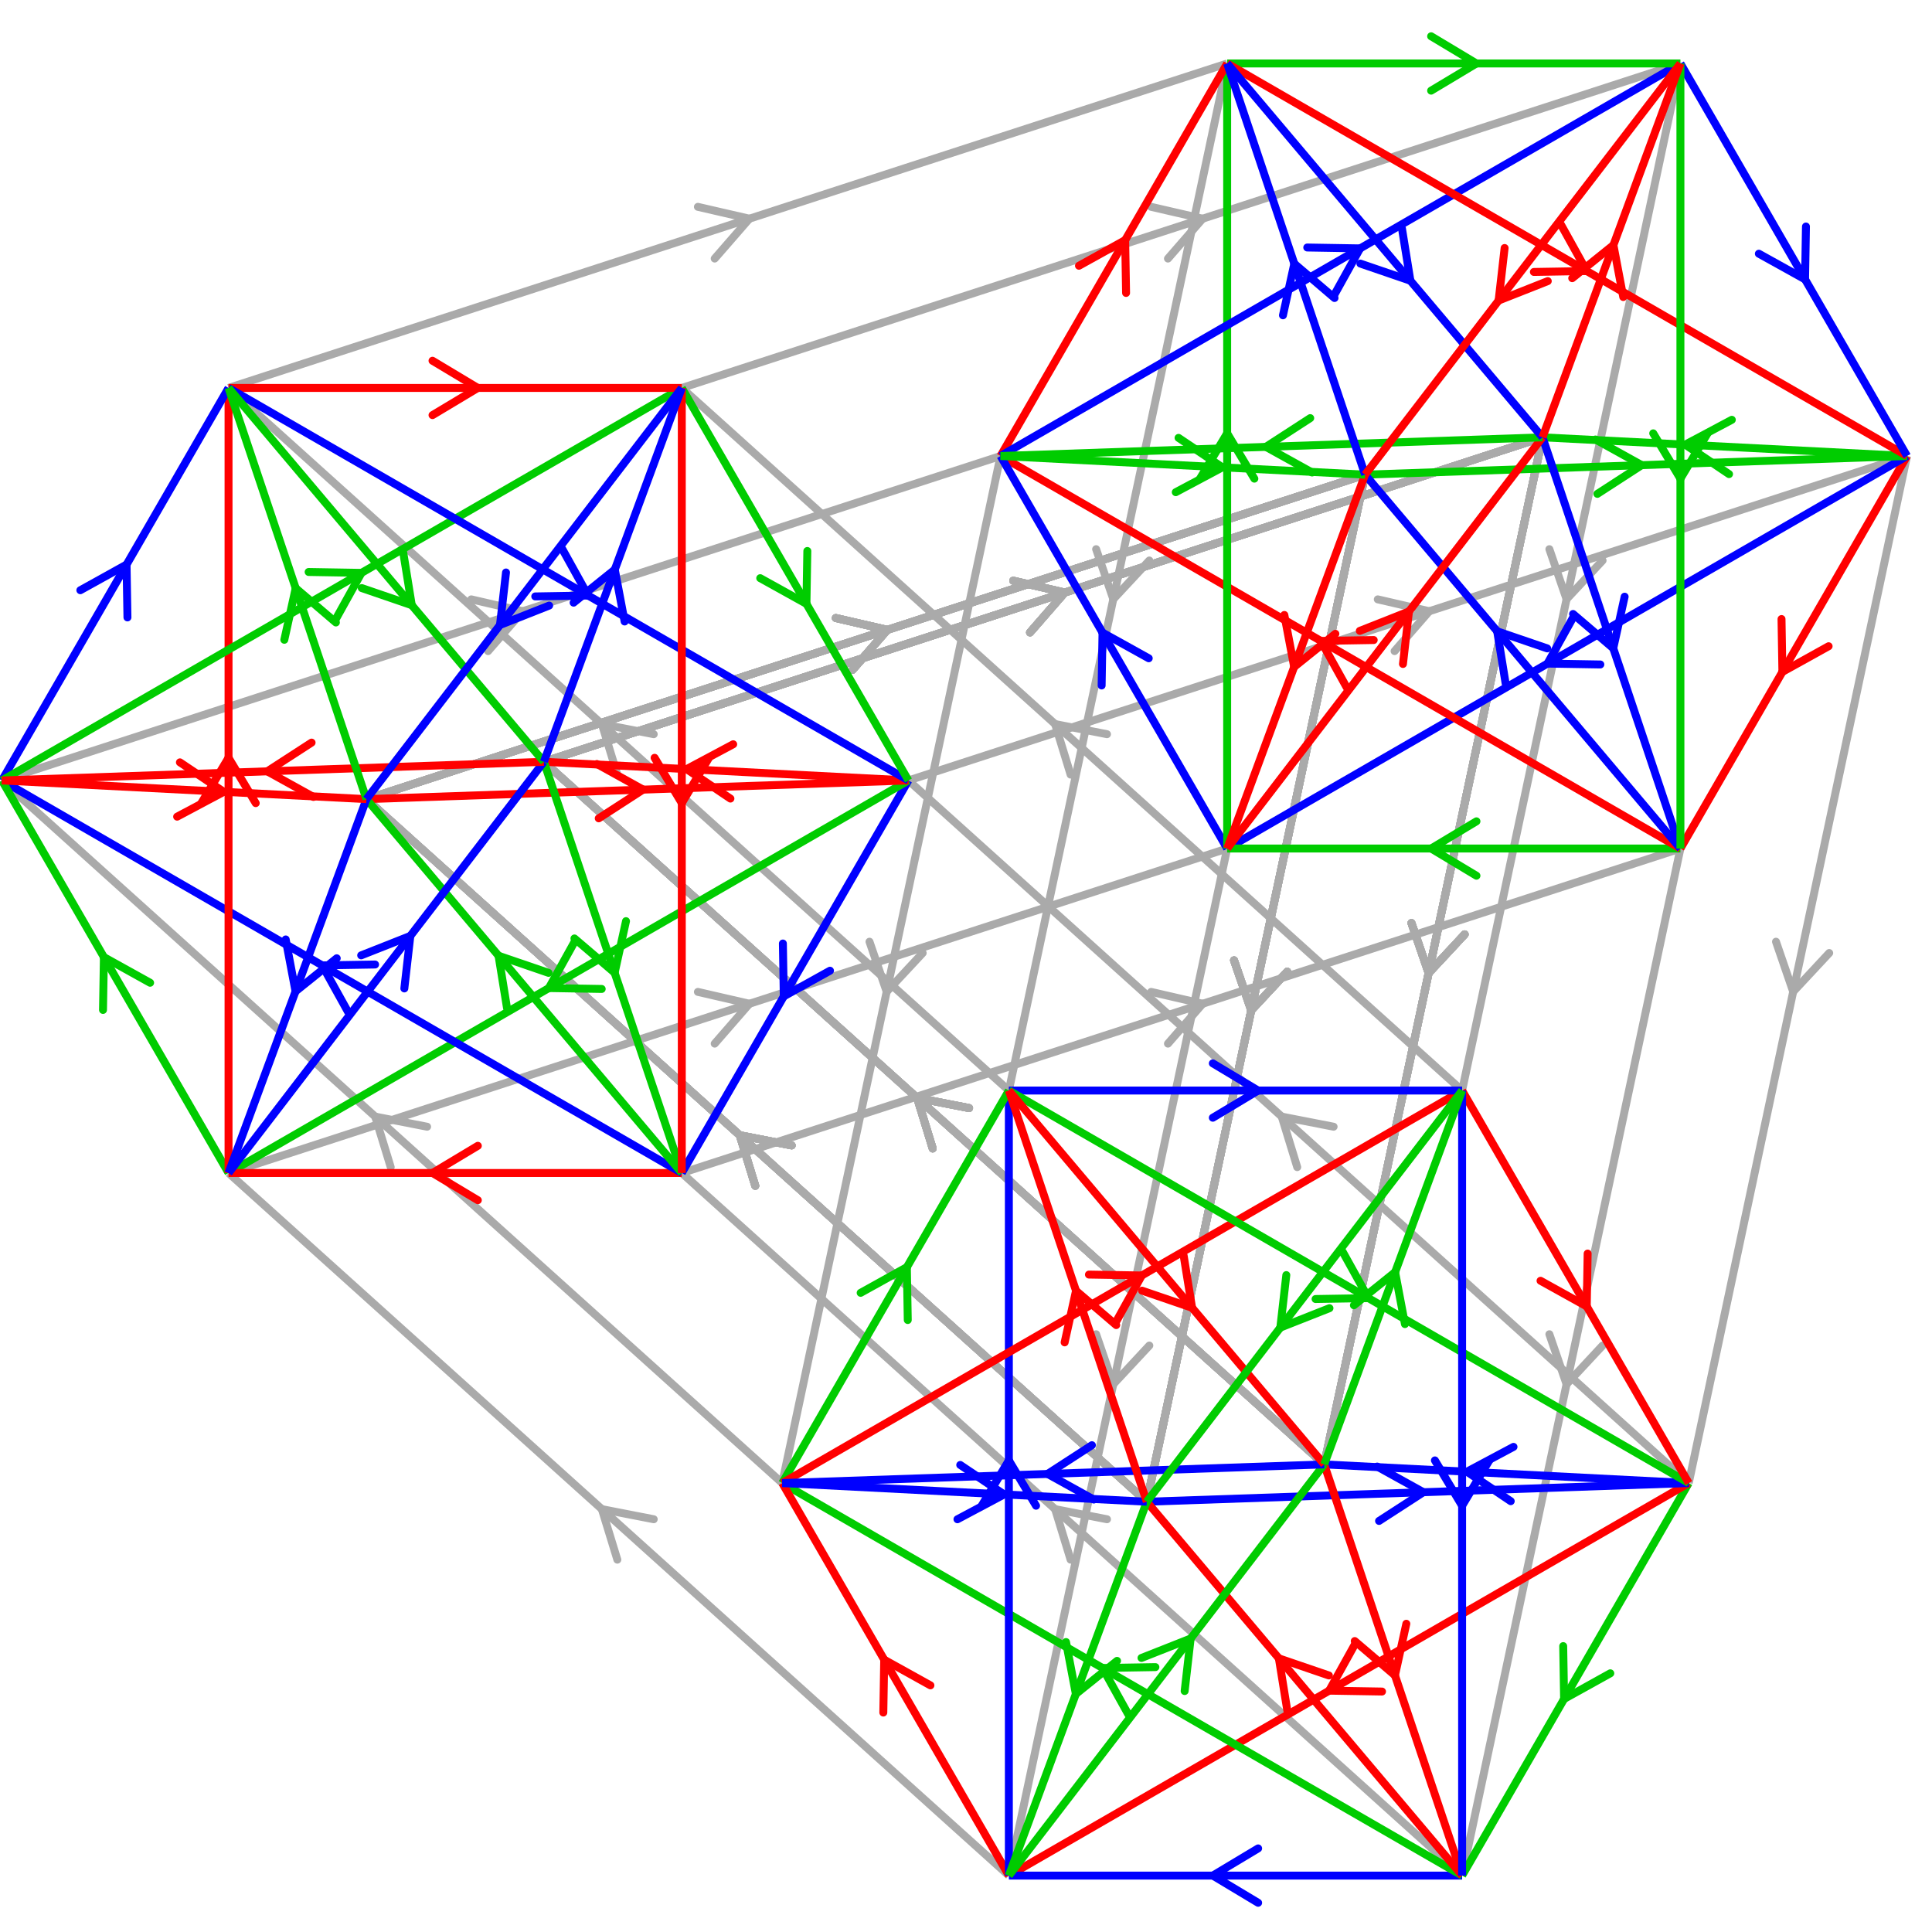 <svg xmlns="http://www.w3.org/2000/svg" viewBox="0 0 341 341" preserveAspectRatio="xMidYMid" > 
<style type="text/css"><![CDATA[ 
* { stroke: rgb(192,0,192); fill: none; stroke-width: 1.4; }
text { stroke: rgb(192,0,192); fill: rgb(192,0,192); text-anchor: middle; font-family: serif; font-size: 10pt; font-weight: lighter; stroke-width: 0.4; } 
]]></style> 

<defs>
  <clipPath id="fog">
    <rect x="0" y="0" width="341" height="341" />
  </clipPath>
</defs>

<g style="clip-path: url(#fog);" >

<line x1="226.228" y1="197.081" x2="235.385" y2="198.867" style="stroke: rgb(170,170,170); stroke-linecap: round;"/>
<line x1="226.228" y1="197.081" x2="228.962" y2="206.001" style="stroke: rgb(170,170,170); stroke-linecap: round;"/>
<line x1="298.064" y1="261.763" x2="160.338" y2="137.753" style="stroke: rgb(170,170,170);"/>
<line x1="161.886" y1="193.787" x2="171.043" y2="195.573" style="stroke: rgb(170,170,170); stroke-linecap: round;"/>
<line x1="161.886" y1="193.787" x2="164.619" y2="202.708" style="stroke: rgb(170,170,170); stroke-linecap: round;"/>
<line x1="233.722" y1="258.469" x2="95.995" y2="134.459" style="stroke: rgb(170,170,170);"/>
<line x1="130.571" y1="200.375" x2="139.728" y2="202.161" style="stroke: rgb(170,170,170); stroke-linecap: round;"/>
<line x1="130.571" y1="200.375" x2="133.304" y2="209.295" style="stroke: rgb(170,170,170); stroke-linecap: round;"/>
<line x1="202.407" y1="265.056" x2="64.680" y2="141.047" style="stroke: rgb(170,170,170);"/>
<line x1="186.228" y1="266.363" x2="195.385" y2="268.149" style="stroke: rgb(170,170,170); stroke-linecap: round;"/>
<line x1="186.228" y1="266.363" x2="188.962" y2="275.283" style="stroke: rgb(170,170,170); stroke-linecap: round;"/>
<line x1="258.064" y1="331.045" x2="120.338" y2="207.035" style="stroke: rgb(170,170,170);"/>
<line x1="161.886" y1="193.787" x2="171.043" y2="195.573" style="stroke: rgb(170,170,170); stroke-linecap: round;"/>
<line x1="161.886" y1="193.787" x2="164.619" y2="202.708" style="stroke: rgb(170,170,170); stroke-linecap: round;"/>
<line x1="233.722" y1="258.469" x2="95.995" y2="134.459" style="stroke: rgb(170,170,170);"/>
<line x1="130.571" y1="200.375" x2="139.728" y2="202.161" style="stroke: rgb(170,170,170); stroke-linecap: round;"/>
<line x1="130.571" y1="200.375" x2="133.304" y2="209.295" style="stroke: rgb(170,170,170); stroke-linecap: round;"/>
<line x1="202.407" y1="265.056" x2="64.680" y2="141.047" style="stroke: rgb(170,170,170);"/>
<line x1="106.228" y1="266.363" x2="115.385" y2="268.149" style="stroke: rgb(170,170,170); stroke-linecap: round;"/>
<line x1="106.228" y1="266.363" x2="108.962" y2="275.283" style="stroke: rgb(170,170,170); stroke-linecap: round;"/>
<line x1="178.064" y1="331.045" x2="40.338" y2="207.035" style="stroke: rgb(170,170,170);"/>
<line x1="161.886" y1="193.787" x2="171.043" y2="195.573" style="stroke: rgb(170,170,170); stroke-linecap: round;"/>
<line x1="161.886" y1="193.787" x2="164.619" y2="202.708" style="stroke: rgb(170,170,170); stroke-linecap: round;"/>
<line x1="233.722" y1="258.469" x2="95.995" y2="134.459" style="stroke: rgb(170,170,170);"/>
<line x1="130.571" y1="200.375" x2="139.728" y2="202.161" style="stroke: rgb(170,170,170); stroke-linecap: round;"/>
<line x1="130.571" y1="200.375" x2="133.304" y2="209.295" style="stroke: rgb(170,170,170); stroke-linecap: round;"/>
<line x1="202.407" y1="265.056" x2="64.680" y2="141.047" style="stroke: rgb(170,170,170);"/>
<line x1="66.228" y1="197.081" x2="75.385" y2="198.867" style="stroke: rgb(170,170,170); stroke-linecap: round;"/>
<line x1="66.228" y1="197.081" x2="68.962" y2="206.001" style="stroke: rgb(170,170,170); stroke-linecap: round;"/>
<line x1="138.064" y1="261.763" x2="0.338" y2="137.753" style="stroke: rgb(170,170,170);"/>
<line x1="161.886" y1="193.787" x2="171.043" y2="195.573" style="stroke: rgb(170,170,170); stroke-linecap: round;"/>
<line x1="161.886" y1="193.787" x2="164.619" y2="202.708" style="stroke: rgb(170,170,170); stroke-linecap: round;"/>
<line x1="233.722" y1="258.469" x2="95.995" y2="134.459" style="stroke: rgb(170,170,170);"/>
<line x1="130.571" y1="200.375" x2="139.728" y2="202.161" style="stroke: rgb(170,170,170); stroke-linecap: round;"/>
<line x1="130.571" y1="200.375" x2="133.304" y2="209.295" style="stroke: rgb(170,170,170); stroke-linecap: round;"/>
<line x1="202.407" y1="265.056" x2="64.680" y2="141.047" style="stroke: rgb(170,170,170);"/>
<line x1="106.228" y1="127.799" x2="115.385" y2="129.585" style="stroke: rgb(170,170,170); stroke-linecap: round;"/>
<line x1="106.228" y1="127.799" x2="108.962" y2="136.719" style="stroke: rgb(170,170,170); stroke-linecap: round;"/>
<line x1="178.064" y1="192.481" x2="40.338" y2="68.471" style="stroke: rgb(170,170,170);"/>
<line x1="161.886" y1="193.787" x2="171.043" y2="195.573" style="stroke: rgb(170,170,170); stroke-linecap: round;"/>
<line x1="161.886" y1="193.787" x2="164.619" y2="202.708" style="stroke: rgb(170,170,170); stroke-linecap: round;"/>
<line x1="233.722" y1="258.469" x2="95.995" y2="134.459" style="stroke: rgb(170,170,170);"/>
<line x1="130.571" y1="200.375" x2="139.728" y2="202.161" style="stroke: rgb(170,170,170); stroke-linecap: round;"/>
<line x1="130.571" y1="200.375" x2="133.304" y2="209.295" style="stroke: rgb(170,170,170); stroke-linecap: round;"/>
<line x1="202.407" y1="265.056" x2="64.680" y2="141.047" style="stroke: rgb(170,170,170);"/>
<line x1="186.228" y1="127.799" x2="195.385" y2="129.585" style="stroke: rgb(170,170,170); stroke-linecap: round;"/>
<line x1="186.228" y1="127.799" x2="188.962" y2="136.719" style="stroke: rgb(170,170,170); stroke-linecap: round;"/>
<line x1="258.064" y1="192.481" x2="120.338" y2="68.471" style="stroke: rgb(170,170,170);"/>
<line x1="161.886" y1="193.787" x2="171.043" y2="195.573" style="stroke: rgb(170,170,170); stroke-linecap: round;"/>
<line x1="161.886" y1="193.787" x2="164.619" y2="202.708" style="stroke: rgb(170,170,170); stroke-linecap: round;"/>
<line x1="233.722" y1="258.469" x2="95.995" y2="134.459" style="stroke: rgb(170,170,170);"/>
<line x1="130.571" y1="200.375" x2="139.728" y2="202.161" style="stroke: rgb(170,170,170); stroke-linecap: round;"/>
<line x1="130.571" y1="200.375" x2="133.304" y2="209.295" style="stroke: rgb(170,170,170); stroke-linecap: round;"/>
<line x1="202.407" y1="265.056" x2="64.680" y2="141.047" style="stroke: rgb(170,170,170);"/>
<line x1="252.271" y1="107.882" x2="246.146" y2="114.919" style="stroke: rgb(170,170,170); stroke-linecap: round;"/>
<line x1="252.271" y1="107.882" x2="243.180" y2="105.789" style="stroke: rgb(170,170,170); stroke-linecap: round;"/>
<line x1="160.338" y1="137.753" x2="336.596" y2="80.483" style="stroke: rgb(170,170,170);"/>
<line x1="187.929" y1="104.588" x2="181.803" y2="111.625" style="stroke: rgb(170,170,170); stroke-linecap: round;"/>
<line x1="187.929" y1="104.588" x2="178.837" y2="102.495" style="stroke: rgb(170,170,170); stroke-linecap: round;"/>
<line x1="95.995" y1="134.459" x2="272.254" y2="77.189" style="stroke: rgb(170,170,170);"/>
<line x1="156.614" y1="111.176" x2="150.489" y2="118.213" style="stroke: rgb(170,170,170); stroke-linecap: round;"/>
<line x1="156.614" y1="111.176" x2="147.522" y2="109.083" style="stroke: rgb(170,170,170); stroke-linecap: round;"/>
<line x1="64.680" y1="141.047" x2="240.939" y2="83.777" style="stroke: rgb(170,170,170);"/>
<line x1="212.271" y1="177.164" x2="206.146" y2="184.201" style="stroke: rgb(170,170,170); stroke-linecap: round;"/>
<line x1="212.271" y1="177.164" x2="203.180" y2="175.071" style="stroke: rgb(170,170,170); stroke-linecap: round;"/>
<line x1="120.338" y1="207.035" x2="296.596" y2="149.765" style="stroke: rgb(170,170,170);"/>
<line x1="187.929" y1="104.588" x2="181.803" y2="111.625" style="stroke: rgb(170,170,170); stroke-linecap: round;"/>
<line x1="187.929" y1="104.588" x2="178.837" y2="102.495" style="stroke: rgb(170,170,170); stroke-linecap: round;"/>
<line x1="95.995" y1="134.459" x2="272.254" y2="77.189" style="stroke: rgb(170,170,170);"/>
<line x1="156.614" y1="111.176" x2="150.489" y2="118.213" style="stroke: rgb(170,170,170); stroke-linecap: round;"/>
<line x1="156.614" y1="111.176" x2="147.522" y2="109.083" style="stroke: rgb(170,170,170); stroke-linecap: round;"/>
<line x1="64.680" y1="141.047" x2="240.939" y2="83.777" style="stroke: rgb(170,170,170);"/>
<line x1="132.271" y1="177.164" x2="126.146" y2="184.201" style="stroke: rgb(170,170,170); stroke-linecap: round;"/>
<line x1="132.271" y1="177.164" x2="123.180" y2="175.071" style="stroke: rgb(170,170,170); stroke-linecap: round;"/>
<line x1="40.338" y1="207.035" x2="216.596" y2="149.765" style="stroke: rgb(170,170,170);"/>
<line x1="187.929" y1="104.588" x2="181.803" y2="111.625" style="stroke: rgb(170,170,170); stroke-linecap: round;"/>
<line x1="187.929" y1="104.588" x2="178.837" y2="102.495" style="stroke: rgb(170,170,170); stroke-linecap: round;"/>
<line x1="95.995" y1="134.459" x2="272.254" y2="77.189" style="stroke: rgb(170,170,170);"/>
<line x1="156.614" y1="111.176" x2="150.489" y2="118.213" style="stroke: rgb(170,170,170); stroke-linecap: round;"/>
<line x1="156.614" y1="111.176" x2="147.522" y2="109.083" style="stroke: rgb(170,170,170); stroke-linecap: round;"/>
<line x1="64.680" y1="141.047" x2="240.939" y2="83.777" style="stroke: rgb(170,170,170);"/>
<line x1="92.271" y1="107.882" x2="86.146" y2="114.919" style="stroke: rgb(170,170,170); stroke-linecap: round;"/>
<line x1="92.271" y1="107.882" x2="83.180" y2="105.789" style="stroke: rgb(170,170,170); stroke-linecap: round;"/>
<line x1="0.338" y1="137.753" x2="176.596" y2="80.483" style="stroke: rgb(170,170,170);"/>
<line x1="187.929" y1="104.588" x2="181.803" y2="111.625" style="stroke: rgb(170,170,170); stroke-linecap: round;"/>
<line x1="187.929" y1="104.588" x2="178.837" y2="102.495" style="stroke: rgb(170,170,170); stroke-linecap: round;"/>
<line x1="95.995" y1="134.459" x2="272.254" y2="77.189" style="stroke: rgb(170,170,170);"/>
<line x1="156.614" y1="111.176" x2="150.489" y2="118.213" style="stroke: rgb(170,170,170); stroke-linecap: round;"/>
<line x1="156.614" y1="111.176" x2="147.522" y2="109.083" style="stroke: rgb(170,170,170); stroke-linecap: round;"/>
<line x1="64.680" y1="141.047" x2="240.939" y2="83.777" style="stroke: rgb(170,170,170);"/>
<line x1="132.271" y1="38.600" x2="126.146" y2="45.637" style="stroke: rgb(170,170,170); stroke-linecap: round;"/>
<line x1="132.271" y1="38.600" x2="123.180" y2="36.507" style="stroke: rgb(170,170,170); stroke-linecap: round;"/>
<line x1="40.338" y1="68.471" x2="216.596" y2="11.201" style="stroke: rgb(170,170,170);"/>
<line x1="187.929" y1="104.588" x2="181.803" y2="111.625" style="stroke: rgb(170,170,170); stroke-linecap: round;"/>
<line x1="187.929" y1="104.588" x2="178.837" y2="102.495" style="stroke: rgb(170,170,170); stroke-linecap: round;"/>
<line x1="95.995" y1="134.459" x2="272.254" y2="77.189" style="stroke: rgb(170,170,170);"/>
<line x1="156.614" y1="111.176" x2="150.489" y2="118.213" style="stroke: rgb(170,170,170); stroke-linecap: round;"/>
<line x1="156.614" y1="111.176" x2="147.522" y2="109.083" style="stroke: rgb(170,170,170); stroke-linecap: round;"/>
<line x1="64.680" y1="141.047" x2="240.939" y2="83.777" style="stroke: rgb(170,170,170);"/>
<line x1="212.271" y1="38.600" x2="206.146" y2="45.637" style="stroke: rgb(170,170,170); stroke-linecap: round;"/>
<line x1="212.271" y1="38.600" x2="203.180" y2="36.507" style="stroke: rgb(170,170,170); stroke-linecap: round;"/>
<line x1="120.338" y1="68.471" x2="296.596" y2="11.201" style="stroke: rgb(170,170,170);"/>
<line x1="187.929" y1="104.588" x2="181.803" y2="111.625" style="stroke: rgb(170,170,170); stroke-linecap: round;"/>
<line x1="187.929" y1="104.588" x2="178.837" y2="102.495" style="stroke: rgb(170,170,170); stroke-linecap: round;"/>
<line x1="95.995" y1="134.459" x2="272.254" y2="77.189" style="stroke: rgb(170,170,170);"/>
<line x1="156.614" y1="111.176" x2="150.489" y2="118.213" style="stroke: rgb(170,170,170); stroke-linecap: round;"/>
<line x1="156.614" y1="111.176" x2="147.522" y2="109.083" style="stroke: rgb(170,170,170); stroke-linecap: round;"/>
<line x1="64.680" y1="141.047" x2="240.939" y2="83.777" style="stroke: rgb(170,170,170);"/>
<line x1="316.499" y1="175.035" x2="313.467" y2="166.212" style="stroke: rgb(170,170,170); stroke-linecap: round;"/>
<line x1="316.499" y1="175.035" x2="322.857" y2="168.208" style="stroke: rgb(170,170,170); stroke-linecap: round;"/>
<line x1="336.596" y1="80.483" x2="298.064" y2="261.763" style="stroke: rgb(170,170,170);"/>
<line x1="252.156" y1="171.742" x2="249.124" y2="162.918" style="stroke: rgb(170,170,170); stroke-linecap: round;"/>
<line x1="252.156" y1="171.742" x2="258.514" y2="164.914" style="stroke: rgb(170,170,170); stroke-linecap: round;"/>
<line x1="272.254" y1="77.189" x2="233.722" y2="258.469" style="stroke: rgb(170,170,170);"/>
<line x1="220.841" y1="178.329" x2="217.810" y2="169.506" style="stroke: rgb(170,170,170); stroke-linecap: round;"/>
<line x1="220.841" y1="178.329" x2="227.200" y2="171.502" style="stroke: rgb(170,170,170); stroke-linecap: round;"/>
<line x1="240.939" y1="83.777" x2="202.407" y2="265.056" style="stroke: rgb(170,170,170);"/>
<line x1="276.499" y1="244.317" x2="273.467" y2="235.494" style="stroke: rgb(170,170,170); stroke-linecap: round;"/>
<line x1="276.499" y1="244.317" x2="282.857" y2="237.490" style="stroke: rgb(170,170,170); stroke-linecap: round;"/>
<line x1="296.596" y1="149.765" x2="258.064" y2="331.045" style="stroke: rgb(170,170,170);"/>
<line x1="252.156" y1="171.742" x2="249.124" y2="162.918" style="stroke: rgb(170,170,170); stroke-linecap: round;"/>
<line x1="252.156" y1="171.742" x2="258.514" y2="164.914" style="stroke: rgb(170,170,170); stroke-linecap: round;"/>
<line x1="272.254" y1="77.189" x2="233.722" y2="258.469" style="stroke: rgb(170,170,170);"/>
<line x1="220.841" y1="178.329" x2="217.810" y2="169.506" style="stroke: rgb(170,170,170); stroke-linecap: round;"/>
<line x1="220.841" y1="178.329" x2="227.200" y2="171.502" style="stroke: rgb(170,170,170); stroke-linecap: round;"/>
<line x1="240.939" y1="83.777" x2="202.407" y2="265.056" style="stroke: rgb(170,170,170);"/>
<line x1="196.499" y1="244.317" x2="193.467" y2="235.494" style="stroke: rgb(170,170,170); stroke-linecap: round;"/>
<line x1="196.499" y1="244.317" x2="202.857" y2="237.490" style="stroke: rgb(170,170,170); stroke-linecap: round;"/>
<line x1="216.596" y1="149.765" x2="178.064" y2="331.045" style="stroke: rgb(170,170,170);"/>
<line x1="252.156" y1="171.742" x2="249.124" y2="162.918" style="stroke: rgb(170,170,170); stroke-linecap: round;"/>
<line x1="252.156" y1="171.742" x2="258.514" y2="164.914" style="stroke: rgb(170,170,170); stroke-linecap: round;"/>
<line x1="272.254" y1="77.189" x2="233.722" y2="258.469" style="stroke: rgb(170,170,170);"/>
<line x1="220.841" y1="178.329" x2="217.810" y2="169.506" style="stroke: rgb(170,170,170); stroke-linecap: round;"/>
<line x1="220.841" y1="178.329" x2="227.200" y2="171.502" style="stroke: rgb(170,170,170); stroke-linecap: round;"/>
<line x1="240.939" y1="83.777" x2="202.407" y2="265.056" style="stroke: rgb(170,170,170);"/>
<line x1="156.499" y1="175.035" x2="153.467" y2="166.212" style="stroke: rgb(170,170,170); stroke-linecap: round;"/>
<line x1="156.499" y1="175.035" x2="162.857" y2="168.208" style="stroke: rgb(170,170,170); stroke-linecap: round;"/>
<line x1="176.596" y1="80.483" x2="138.064" y2="261.763" style="stroke: rgb(170,170,170);"/>
<line x1="252.156" y1="171.742" x2="249.124" y2="162.918" style="stroke: rgb(170,170,170); stroke-linecap: round;"/>
<line x1="252.156" y1="171.742" x2="258.514" y2="164.914" style="stroke: rgb(170,170,170); stroke-linecap: round;"/>
<line x1="272.254" y1="77.189" x2="233.722" y2="258.469" style="stroke: rgb(170,170,170);"/>
<line x1="220.841" y1="178.329" x2="217.810" y2="169.506" style="stroke: rgb(170,170,170); stroke-linecap: round;"/>
<line x1="220.841" y1="178.329" x2="227.200" y2="171.502" style="stroke: rgb(170,170,170); stroke-linecap: round;"/>
<line x1="240.939" y1="83.777" x2="202.407" y2="265.056" style="stroke: rgb(170,170,170);"/>
<line x1="196.499" y1="105.753" x2="193.467" y2="96.930" style="stroke: rgb(170,170,170); stroke-linecap: round;"/>
<line x1="196.499" y1="105.753" x2="202.857" y2="98.926" style="stroke: rgb(170,170,170); stroke-linecap: round;"/>
<line x1="216.596" y1="11.201" x2="178.064" y2="192.481" style="stroke: rgb(170,170,170);"/>
<line x1="252.156" y1="171.742" x2="249.124" y2="162.918" style="stroke: rgb(170,170,170); stroke-linecap: round;"/>
<line x1="252.156" y1="171.742" x2="258.514" y2="164.914" style="stroke: rgb(170,170,170); stroke-linecap: round;"/>
<line x1="272.254" y1="77.189" x2="233.722" y2="258.469" style="stroke: rgb(170,170,170);"/>
<line x1="220.841" y1="178.329" x2="217.810" y2="169.506" style="stroke: rgb(170,170,170); stroke-linecap: round;"/>
<line x1="220.841" y1="178.329" x2="227.200" y2="171.502" style="stroke: rgb(170,170,170); stroke-linecap: round;"/>
<line x1="240.939" y1="83.777" x2="202.407" y2="265.056" style="stroke: rgb(170,170,170);"/>
<line x1="276.499" y1="105.753" x2="273.467" y2="96.930" style="stroke: rgb(170,170,170); stroke-linecap: round;"/>
<line x1="276.499" y1="105.753" x2="282.857" y2="98.926" style="stroke: rgb(170,170,170); stroke-linecap: round;"/>
<line x1="296.596" y1="11.201" x2="258.064" y2="192.481" style="stroke: rgb(170,170,170);"/>
<line x1="252.156" y1="171.742" x2="249.124" y2="162.918" style="stroke: rgb(170,170,170); stroke-linecap: round;"/>
<line x1="252.156" y1="171.742" x2="258.514" y2="164.914" style="stroke: rgb(170,170,170); stroke-linecap: round;"/>
<line x1="272.254" y1="77.189" x2="233.722" y2="258.469" style="stroke: rgb(170,170,170);"/>
<line x1="220.841" y1="178.329" x2="217.810" y2="169.506" style="stroke: rgb(170,170,170); stroke-linecap: round;"/>
<line x1="220.841" y1="178.329" x2="227.200" y2="171.502" style="stroke: rgb(170,170,170); stroke-linecap: round;"/>
<line x1="240.939" y1="83.777" x2="202.407" y2="265.056" style="stroke: rgb(170,170,170);"/>
<line x1="276.064" y1="299.868" x2="275.907" y2="290.539" style="stroke: rgb(0,204,0); stroke-linecap: round;"/>
<line x1="276.064" y1="299.868" x2="284.221" y2="295.339" style="stroke: rgb(0,204,0); stroke-linecap: round;"/>
<line x1="298.064" y1="261.763" x2="258.064" y2="331.045" style="stroke: rgb(0,204,0);"/>
<line x1="234.600" y1="298.404" x2="239.128" y2="290.247" style="stroke: rgb(255,0,0); stroke-linecap: round;"/>
<line x1="234.600" y1="298.404" x2="243.928" y2="298.560" style="stroke: rgb(255,0,0); stroke-linecap: round;"/>
<line x1="298.064" y1="261.763" x2="178.064" y2="331.045" style="stroke: rgb(255,0,0);"/>
<line x1="251.235" y1="263.375" x2="243.405" y2="268.447" style="stroke: rgb(0,0,255); stroke-linecap: round;"/>
<line x1="251.235" y1="263.375" x2="243.075" y2="258.853" style="stroke: rgb(0,0,255); stroke-linecap: round;"/>
<line x1="202.407" y1="265.056" x2="298.064" y2="261.763" style="stroke: rgb(0,0,255);"/>
<line x1="258.902" y1="259.758" x2="267.137" y2="255.373" style="stroke: rgb(0,0,255); stroke-linecap: round;"/>
<line x1="258.902" y1="259.758" x2="266.646" y2="264.960" style="stroke: rgb(0,0,255); stroke-linecap: round;"/>
<line x1="233.722" y1="258.469" x2="298.064" y2="261.763" style="stroke: rgb(0,0,255);"/>
<line x1="214.064" y1="331.045" x2="222.064" y2="326.245" style="stroke: rgb(0,0,255); stroke-linecap: round;"/>
<line x1="214.064" y1="331.045" x2="222.064" y2="335.845" style="stroke: rgb(0,0,255); stroke-linecap: round;"/>
<line x1="258.064" y1="331.045" x2="178.064" y2="331.045" style="stroke: rgb(0,0,255);"/>
<line x1="194.600" y1="294.404" x2="203.928" y2="294.247" style="stroke: rgb(0,204,0); stroke-linecap: round;"/>
<line x1="194.600" y1="294.404" x2="199.128" y2="302.560" style="stroke: rgb(0,204,0); stroke-linecap: round;"/>
<line x1="258.064" y1="331.045" x2="138.064" y2="261.763" style="stroke: rgb(0,204,0);"/>
<line x1="225.723" y1="292.700" x2="234.550" y2="295.720" style="stroke: rgb(255,0,0); stroke-linecap: round;"/>
<line x1="225.723" y1="292.700" x2="227.211" y2="301.910" style="stroke: rgb(255,0,0); stroke-linecap: round;"/>
<line x1="202.407" y1="265.056" x2="258.064" y2="331.045" style="stroke: rgb(255,0,0);"/>
<line x1="246.211" y1="295.705" x2="239.116" y2="289.646" style="stroke: rgb(255,0,0); stroke-linecap: round;"/>
<line x1="246.211" y1="295.705" x2="248.218" y2="286.594" style="stroke: rgb(255,0,0); stroke-linecap: round;"/>
<line x1="233.722" y1="258.469" x2="258.064" y2="331.045" style="stroke: rgb(255,0,0);"/>
<line x1="156.064" y1="292.939" x2="164.221" y2="297.468" style="stroke: rgb(255,0,0); stroke-linecap: round;"/>
<line x1="156.064" y1="292.939" x2="155.907" y2="302.268" style="stroke: rgb(255,0,0); stroke-linecap: round;"/>
<line x1="178.064" y1="331.045" x2="138.064" y2="261.763" style="stroke: rgb(255,0,0);"/>
<line x1="178.064" y1="257.763" x2="182.864" y2="265.763" style="stroke: rgb(0,0,255); stroke-linecap: round;"/>
<line x1="178.064" y1="257.763" x2="173.264" y2="265.763" style="stroke: rgb(0,0,255); stroke-linecap: round;"/>
<line x1="178.064" y1="331.045" x2="178.064" y2="192.481" style="stroke: rgb(0,0,255);"/>
<line x1="189.890" y1="298.989" x2="188.155" y2="289.822" style="stroke: rgb(0,204,0); stroke-linecap: round;"/>
<line x1="189.890" y1="298.989" x2="197.162" y2="293.144" style="stroke: rgb(0,204,0); stroke-linecap: round;"/>
<line x1="202.407" y1="265.056" x2="178.064" y2="331.045" style="stroke: rgb(0,204,0);"/>
<line x1="210.153" y1="289.202" x2="209.093" y2="298.471" style="stroke: rgb(0,204,0); stroke-linecap: round;"/>
<line x1="210.153" y1="289.202" x2="201.476" y2="292.629" style="stroke: rgb(0,204,0); stroke-linecap: round;"/>
<line x1="233.722" y1="258.469" x2="178.064" y2="331.045" style="stroke: rgb(0,204,0);"/>
<line x1="160.064" y1="223.657" x2="160.221" y2="232.986" style="stroke: rgb(0,204,0); stroke-linecap: round;"/>
<line x1="160.064" y1="223.657" x2="151.907" y2="228.186" style="stroke: rgb(0,204,0); stroke-linecap: round;"/>
<line x1="138.064" y1="261.763" x2="178.064" y2="192.481" style="stroke: rgb(0,204,0);"/>
<line x1="201.528" y1="225.122" x2="197.000" y2="233.278" style="stroke: rgb(255,0,0); stroke-linecap: round;"/>
<line x1="201.528" y1="225.122" x2="192.200" y2="224.965" style="stroke: rgb(255,0,0); stroke-linecap: round;"/>
<line x1="138.064" y1="261.763" x2="258.064" y2="192.481" style="stroke: rgb(255,0,0);"/>
<line x1="177.227" y1="263.767" x2="168.992" y2="268.152" style="stroke: rgb(0,0,255); stroke-linecap: round;"/>
<line x1="177.227" y1="263.767" x2="169.482" y2="258.565" style="stroke: rgb(0,0,255); stroke-linecap: round;"/>
<line x1="202.407" y1="265.056" x2="138.064" y2="261.763" style="stroke: rgb(0,0,255);"/>
<line x1="184.894" y1="260.150" x2="192.724" y2="255.078" style="stroke: rgb(0,0,255); stroke-linecap: round;"/>
<line x1="184.894" y1="260.150" x2="193.054" y2="264.672" style="stroke: rgb(0,0,255); stroke-linecap: round;"/>
<line x1="233.722" y1="258.469" x2="138.064" y2="261.763" style="stroke: rgb(0,0,255);"/>
<line x1="222.064" y1="192.481" x2="214.064" y2="197.281" style="stroke: rgb(0,0,255); stroke-linecap: round;"/>
<line x1="222.064" y1="192.481" x2="214.064" y2="187.681" style="stroke: rgb(0,0,255); stroke-linecap: round;"/>
<line x1="178.064" y1="192.481" x2="258.064" y2="192.481" style="stroke: rgb(0,0,255);"/>
<line x1="241.528" y1="229.122" x2="232.200" y2="229.278" style="stroke: rgb(0,204,0); stroke-linecap: round;"/>
<line x1="241.528" y1="229.122" x2="237.000" y2="220.965" style="stroke: rgb(0,204,0); stroke-linecap: round;"/>
<line x1="178.064" y1="192.481" x2="298.064" y2="261.763" style="stroke: rgb(0,204,0);"/>
<line x1="189.918" y1="227.820" x2="197.013" y2="233.879" style="stroke: rgb(255,0,0); stroke-linecap: round;"/>
<line x1="189.918" y1="227.820" x2="187.911" y2="236.931" style="stroke: rgb(255,0,0); stroke-linecap: round;"/>
<line x1="202.407" y1="265.056" x2="178.064" y2="192.481" style="stroke: rgb(255,0,0);"/>
<line x1="210.406" y1="230.825" x2="201.579" y2="227.805" style="stroke: rgb(255,0,0); stroke-linecap: round;"/>
<line x1="210.406" y1="230.825" x2="208.917" y2="221.616" style="stroke: rgb(255,0,0); stroke-linecap: round;"/>
<line x1="233.722" y1="258.469" x2="178.064" y2="192.481" style="stroke: rgb(255,0,0);"/>
<line x1="280.064" y1="230.586" x2="271.907" y2="226.057" style="stroke: rgb(255,0,0); stroke-linecap: round;"/>
<line x1="280.064" y1="230.586" x2="280.221" y2="221.257" style="stroke: rgb(255,0,0); stroke-linecap: round;"/>
<line x1="258.064" y1="192.481" x2="298.064" y2="261.763" style="stroke: rgb(255,0,0);"/>
<line x1="258.064" y1="265.763" x2="253.264" y2="257.763" style="stroke: rgb(0,0,255); stroke-linecap: round;"/>
<line x1="258.064" y1="265.763" x2="262.864" y2="257.763" style="stroke: rgb(0,0,255); stroke-linecap: round;"/>
<line x1="258.064" y1="192.481" x2="258.064" y2="331.045" style="stroke: rgb(0,0,255);"/>
<line x1="225.976" y1="234.323" x2="227.035" y2="225.054" style="stroke: rgb(0,204,0); stroke-linecap: round;"/>
<line x1="225.976" y1="234.323" x2="234.653" y2="230.896" style="stroke: rgb(0,204,0); stroke-linecap: round;"/>
<line x1="202.407" y1="265.056" x2="258.064" y2="192.481" style="stroke: rgb(0,204,0);"/>
<line x1="246.239" y1="224.536" x2="247.974" y2="233.703" style="stroke: rgb(0,204,0); stroke-linecap: round;"/>
<line x1="246.239" y1="224.536" x2="238.967" y2="230.381" style="stroke: rgb(0,204,0); stroke-linecap: round;"/>
<line x1="233.722" y1="258.469" x2="258.064" y2="192.481" style="stroke: rgb(0,204,0);"/>
<line x1="138.338" y1="175.858" x2="138.181" y2="166.530" style="stroke: rgb(0,0,255); stroke-linecap: round;"/>
<line x1="138.338" y1="175.858" x2="146.495" y2="171.330" style="stroke: rgb(0,0,255); stroke-linecap: round;"/>
<line x1="160.338" y1="137.753" x2="120.338" y2="207.035" style="stroke: rgb(0,0,255);"/>
<line x1="96.874" y1="174.394" x2="101.402" y2="166.237" style="stroke: rgb(0,204,0); stroke-linecap: round;"/>
<line x1="96.874" y1="174.394" x2="106.202" y2="174.551" style="stroke: rgb(0,204,0); stroke-linecap: round;"/>
<line x1="160.338" y1="137.753" x2="40.338" y2="207.035" style="stroke: rgb(0,204,0);"/>
<line x1="113.508" y1="139.365" x2="105.678" y2="144.438" style="stroke: rgb(255,0,0); stroke-linecap: round;"/>
<line x1="113.508" y1="139.365" x2="105.348" y2="134.844" style="stroke: rgb(255,0,0); stroke-linecap: round;"/>
<line x1="64.680" y1="141.047" x2="160.338" y2="137.753" style="stroke: rgb(255,0,0);"/>
<line x1="121.176" y1="135.748" x2="129.410" y2="131.363" style="stroke: rgb(255,0,0); stroke-linecap: round;"/>
<line x1="121.176" y1="135.748" x2="128.920" y2="140.951" style="stroke: rgb(255,0,0); stroke-linecap: round;"/>
<line x1="95.995" y1="134.459" x2="160.338" y2="137.753" style="stroke: rgb(255,0,0);"/>
<line x1="76.338" y1="207.035" x2="84.338" y2="202.235" style="stroke: rgb(255,0,0); stroke-linecap: round;"/>
<line x1="76.338" y1="207.035" x2="84.338" y2="211.835" style="stroke: rgb(255,0,0); stroke-linecap: round;"/>
<line x1="120.338" y1="207.035" x2="40.338" y2="207.035" style="stroke: rgb(255,0,0);"/>
<line x1="56.874" y1="170.394" x2="66.202" y2="170.237" style="stroke: rgb(0,0,255); stroke-linecap: round;"/>
<line x1="56.874" y1="170.394" x2="61.402" y2="178.551" style="stroke: rgb(0,0,255); stroke-linecap: round;"/>
<line x1="120.338" y1="207.035" x2="0.338" y2="137.753" style="stroke: rgb(0,0,255);"/>
<line x1="87.996" y1="168.690" x2="96.823" y2="171.711" style="stroke: rgb(0,204,0); stroke-linecap: round;"/>
<line x1="87.996" y1="168.690" x2="89.485" y2="177.900" style="stroke: rgb(0,204,0); stroke-linecap: round;"/>
<line x1="64.680" y1="141.047" x2="120.338" y2="207.035" style="stroke: rgb(0,204,0);"/>
<line x1="108.484" y1="171.695" x2="101.390" y2="165.637" style="stroke: rgb(0,204,0); stroke-linecap: round;"/>
<line x1="108.484" y1="171.695" x2="110.491" y2="162.584" style="stroke: rgb(0,204,0); stroke-linecap: round;"/>
<line x1="95.995" y1="134.459" x2="120.338" y2="207.035" style="stroke: rgb(0,204,0);"/>
<line x1="18.338" y1="168.930" x2="26.495" y2="173.458" style="stroke: rgb(0,204,0); stroke-linecap: round;"/>
<line x1="18.338" y1="168.930" x2="18.181" y2="178.258" style="stroke: rgb(0,204,0); stroke-linecap: round;"/>
<line x1="40.338" y1="207.035" x2="0.338" y2="137.753" style="stroke: rgb(0,204,0);"/>
<line x1="40.338" y1="133.753" x2="45.138" y2="141.753" style="stroke: rgb(255,0,0); stroke-linecap: round;"/>
<line x1="40.338" y1="133.753" x2="35.538" y2="141.753" style="stroke: rgb(255,0,0); stroke-linecap: round;"/>
<line x1="40.338" y1="207.035" x2="40.338" y2="68.471" style="stroke: rgb(255,0,0);"/>
<line x1="52.163" y1="174.979" x2="50.428" y2="165.812" style="stroke: rgb(0,0,255); stroke-linecap: round;"/>
<line x1="52.163" y1="174.979" x2="59.435" y2="169.135" style="stroke: rgb(0,0,255); stroke-linecap: round;"/>
<line x1="64.680" y1="141.047" x2="40.338" y2="207.035" style="stroke: rgb(0,0,255);"/>
<line x1="72.426" y1="165.192" x2="71.367" y2="174.462" style="stroke: rgb(0,0,255); stroke-linecap: round;"/>
<line x1="72.426" y1="165.192" x2="63.749" y2="168.620" style="stroke: rgb(0,0,255); stroke-linecap: round;"/>
<line x1="95.995" y1="134.459" x2="40.338" y2="207.035" style="stroke: rgb(0,0,255);"/>
<line x1="22.338" y1="99.648" x2="22.495" y2="108.976" style="stroke: rgb(0,0,255); stroke-linecap: round;"/>
<line x1="22.338" y1="99.648" x2="14.181" y2="104.176" style="stroke: rgb(0,0,255); stroke-linecap: round;"/>
<line x1="0.338" y1="137.753" x2="40.338" y2="68.471" style="stroke: rgb(0,0,255);"/>
<line x1="63.802" y1="101.112" x2="59.274" y2="109.269" style="stroke: rgb(0,204,0); stroke-linecap: round;"/>
<line x1="63.802" y1="101.112" x2="54.474" y2="100.955" style="stroke: rgb(0,204,0); stroke-linecap: round;"/>
<line x1="0.338" y1="137.753" x2="120.338" y2="68.471" style="stroke: rgb(0,204,0);"/>
<line x1="39.500" y1="139.758" x2="31.265" y2="144.142" style="stroke: rgb(255,0,0); stroke-linecap: round;"/>
<line x1="39.500" y1="139.758" x2="31.756" y2="134.555" style="stroke: rgb(255,0,0); stroke-linecap: round;"/>
<line x1="64.680" y1="141.047" x2="0.338" y2="137.753" style="stroke: rgb(255,0,0);"/>
<line x1="47.167" y1="136.140" x2="54.997" y2="131.068" style="stroke: rgb(255,0,0); stroke-linecap: round;"/>
<line x1="47.167" y1="136.140" x2="55.327" y2="140.662" style="stroke: rgb(255,0,0); stroke-linecap: round;"/>
<line x1="95.995" y1="134.459" x2="0.338" y2="137.753" style="stroke: rgb(255,0,0);"/>
<line x1="84.338" y1="68.471" x2="76.338" y2="73.271" style="stroke: rgb(255,0,0); stroke-linecap: round;"/>
<line x1="84.338" y1="68.471" x2="76.338" y2="63.671" style="stroke: rgb(255,0,0); stroke-linecap: round;"/>
<line x1="40.338" y1="68.471" x2="120.338" y2="68.471" style="stroke: rgb(255,0,0);"/>
<line x1="103.802" y1="105.112" x2="94.474" y2="105.269" style="stroke: rgb(0,0,255); stroke-linecap: round;"/>
<line x1="103.802" y1="105.112" x2="99.274" y2="96.955" style="stroke: rgb(0,0,255); stroke-linecap: round;"/>
<line x1="40.338" y1="68.471" x2="160.338" y2="137.753" style="stroke: rgb(0,0,255);"/>
<line x1="52.191" y1="103.811" x2="59.286" y2="109.869" style="stroke: rgb(0,204,0); stroke-linecap: round;"/>
<line x1="52.191" y1="103.811" x2="50.184" y2="112.922" style="stroke: rgb(0,204,0); stroke-linecap: round;"/>
<line x1="64.680" y1="141.047" x2="40.338" y2="68.471" style="stroke: rgb(0,204,0);"/>
<line x1="72.679" y1="106.816" x2="63.852" y2="103.795" style="stroke: rgb(0,204,0); stroke-linecap: round;"/>
<line x1="72.679" y1="106.816" x2="71.191" y2="97.606" style="stroke: rgb(0,204,0); stroke-linecap: round;"/>
<line x1="95.995" y1="134.459" x2="40.338" y2="68.471" style="stroke: rgb(0,204,0);"/>
<line x1="142.338" y1="106.576" x2="134.181" y2="102.048" style="stroke: rgb(0,204,0); stroke-linecap: round;"/>
<line x1="142.338" y1="106.576" x2="142.495" y2="97.248" style="stroke: rgb(0,204,0); stroke-linecap: round;"/>
<line x1="120.338" y1="68.471" x2="160.338" y2="137.753" style="stroke: rgb(0,204,0);"/>
<line x1="120.338" y1="141.753" x2="115.538" y2="133.753" style="stroke: rgb(255,0,0); stroke-linecap: round;"/>
<line x1="120.338" y1="141.753" x2="125.138" y2="133.753" style="stroke: rgb(255,0,0); stroke-linecap: round;"/>
<line x1="120.338" y1="68.471" x2="120.338" y2="207.035" style="stroke: rgb(255,0,0);"/>
<line x1="88.249" y1="110.313" x2="89.309" y2="101.044" style="stroke: rgb(0,0,255); stroke-linecap: round;"/>
<line x1="88.249" y1="110.313" x2="96.927" y2="106.886" style="stroke: rgb(0,0,255); stroke-linecap: round;"/>
<line x1="64.680" y1="141.047" x2="120.338" y2="68.471" style="stroke: rgb(0,0,255);"/>
<line x1="108.512" y1="100.527" x2="110.247" y2="109.694" style="stroke: rgb(0,0,255); stroke-linecap: round;"/>
<line x1="108.512" y1="100.527" x2="101.240" y2="106.371" style="stroke: rgb(0,0,255); stroke-linecap: round;"/>
<line x1="95.995" y1="134.459" x2="120.338" y2="68.471" style="stroke: rgb(0,0,255);"/>
<line x1="314.596" y1="118.588" x2="314.440" y2="109.260" style="stroke: rgb(255,0,0); stroke-linecap: round;"/>
<line x1="314.596" y1="118.588" x2="322.753" y2="114.060" style="stroke: rgb(255,0,0); stroke-linecap: round;"/>
<line x1="336.596" y1="80.483" x2="296.596" y2="149.765" style="stroke: rgb(255,0,0);"/>
<line x1="273.132" y1="117.124" x2="277.661" y2="108.967" style="stroke: rgb(0,0,255); stroke-linecap: round;"/>
<line x1="273.132" y1="117.124" x2="282.461" y2="117.281" style="stroke: rgb(0,0,255); stroke-linecap: round;"/>
<line x1="336.596" y1="80.483" x2="216.596" y2="149.765" style="stroke: rgb(0,0,255);"/>
<line x1="289.767" y1="82.095" x2="281.937" y2="87.168" style="stroke: rgb(0,204,0); stroke-linecap: round;"/>
<line x1="289.767" y1="82.095" x2="281.607" y2="77.574" style="stroke: rgb(0,204,0); stroke-linecap: round;"/>
<line x1="240.939" y1="83.777" x2="336.596" y2="80.483" style="stroke: rgb(0,204,0);"/>
<line x1="297.434" y1="78.478" x2="305.669" y2="74.094" style="stroke: rgb(0,204,0); stroke-linecap: round;"/>
<line x1="297.434" y1="78.478" x2="305.178" y2="83.681" style="stroke: rgb(0,204,0); stroke-linecap: round;"/>
<line x1="272.254" y1="77.189" x2="336.596" y2="80.483" style="stroke: rgb(0,204,0);"/>
<line x1="252.596" y1="149.765" x2="260.596" y2="144.965" style="stroke: rgb(0,204,0); stroke-linecap: round;"/>
<line x1="252.596" y1="149.765" x2="260.596" y2="154.565" style="stroke: rgb(0,204,0); stroke-linecap: round;"/>
<line x1="296.596" y1="149.765" x2="216.596" y2="149.765" style="stroke: rgb(0,204,0);"/>
<line x1="233.132" y1="113.124" x2="242.461" y2="112.967" style="stroke: rgb(255,0,0); stroke-linecap: round;"/>
<line x1="233.132" y1="113.124" x2="237.661" y2="121.281" style="stroke: rgb(255,0,0); stroke-linecap: round;"/>
<line x1="296.596" y1="149.765" x2="176.596" y2="80.483" style="stroke: rgb(255,0,0);"/>
<line x1="264.255" y1="111.420" x2="273.082" y2="114.441" style="stroke: rgb(0,0,255); stroke-linecap: round;"/>
<line x1="264.255" y1="111.420" x2="265.743" y2="120.630" style="stroke: rgb(0,0,255); stroke-linecap: round;"/>
<line x1="240.939" y1="83.777" x2="296.596" y2="149.765" style="stroke: rgb(0,0,255);"/>
<line x1="284.743" y1="114.425" x2="277.648" y2="108.367" style="stroke: rgb(0,0,255); stroke-linecap: round;"/>
<line x1="284.743" y1="114.425" x2="286.750" y2="105.314" style="stroke: rgb(0,0,255); stroke-linecap: round;"/>
<line x1="272.254" y1="77.189" x2="296.596" y2="149.765" style="stroke: rgb(0,0,255);"/>
<line x1="194.596" y1="111.660" x2="202.753" y2="116.188" style="stroke: rgb(0,0,255); stroke-linecap: round;"/>
<line x1="194.596" y1="111.660" x2="194.440" y2="120.988" style="stroke: rgb(0,0,255); stroke-linecap: round;"/>
<line x1="216.596" y1="149.765" x2="176.596" y2="80.483" style="stroke: rgb(0,0,255);"/>
<line x1="216.596" y1="76.483" x2="221.396" y2="84.483" style="stroke: rgb(0,204,0); stroke-linecap: round;"/>
<line x1="216.596" y1="76.483" x2="211.796" y2="84.483" style="stroke: rgb(0,204,0); stroke-linecap: round;"/>
<line x1="216.596" y1="149.765" x2="216.596" y2="11.201" style="stroke: rgb(0,204,0);"/>
<line x1="228.422" y1="117.709" x2="226.687" y2="108.542" style="stroke: rgb(255,0,0); stroke-linecap: round;"/>
<line x1="228.422" y1="117.709" x2="235.694" y2="111.865" style="stroke: rgb(255,0,0); stroke-linecap: round;"/>
<line x1="240.939" y1="83.777" x2="216.596" y2="149.765" style="stroke: rgb(255,0,0);"/>
<line x1="248.685" y1="107.922" x2="247.625" y2="117.192" style="stroke: rgb(255,0,0); stroke-linecap: round;"/>
<line x1="248.685" y1="107.922" x2="240.008" y2="111.350" style="stroke: rgb(255,0,0); stroke-linecap: round;"/>
<line x1="272.254" y1="77.189" x2="216.596" y2="149.765" style="stroke: rgb(255,0,0);"/>
<line x1="198.596" y1="42.378" x2="198.753" y2="51.706" style="stroke: rgb(255,0,0); stroke-linecap: round;"/>
<line x1="198.596" y1="42.378" x2="190.440" y2="46.906" style="stroke: rgb(255,0,0); stroke-linecap: round;"/>
<line x1="176.596" y1="80.483" x2="216.596" y2="11.201" style="stroke: rgb(255,0,0);"/>
<line x1="240.061" y1="43.842" x2="235.532" y2="51.999" style="stroke: rgb(0,0,255); stroke-linecap: round;"/>
<line x1="240.061" y1="43.842" x2="230.732" y2="43.685" style="stroke: rgb(0,0,255); stroke-linecap: round;"/>
<line x1="176.596" y1="80.483" x2="296.596" y2="11.201" style="stroke: rgb(0,0,255);"/>
<line x1="215.759" y1="82.488" x2="207.524" y2="86.873" style="stroke: rgb(0,204,0); stroke-linecap: round;"/>
<line x1="215.759" y1="82.488" x2="208.015" y2="77.285" style="stroke: rgb(0,204,0); stroke-linecap: round;"/>
<line x1="240.939" y1="83.777" x2="176.596" y2="80.483" style="stroke: rgb(0,204,0);"/>
<line x1="223.426" y1="78.871" x2="231.256" y2="73.798" style="stroke: rgb(0,204,0); stroke-linecap: round;"/>
<line x1="223.426" y1="78.871" x2="231.586" y2="83.392" style="stroke: rgb(0,204,0); stroke-linecap: round;"/>
<line x1="272.254" y1="77.189" x2="176.596" y2="80.483" style="stroke: rgb(0,204,0);"/>
<line x1="260.596" y1="11.201" x2="252.596" y2="16.001" style="stroke: rgb(0,204,0); stroke-linecap: round;"/>
<line x1="260.596" y1="11.201" x2="252.596" y2="6.401" style="stroke: rgb(0,204,0); stroke-linecap: round;"/>
<line x1="216.596" y1="11.201" x2="296.596" y2="11.201" style="stroke: rgb(0,204,0);"/>
<line x1="280.061" y1="47.842" x2="270.732" y2="47.999" style="stroke: rgb(255,0,0); stroke-linecap: round;"/>
<line x1="280.061" y1="47.842" x2="275.532" y2="39.685" style="stroke: rgb(255,0,0); stroke-linecap: round;"/>
<line x1="216.596" y1="11.201" x2="336.596" y2="80.483" style="stroke: rgb(255,0,0);"/>
<line x1="228.450" y1="46.541" x2="235.545" y2="52.599" style="stroke: rgb(0,0,255); stroke-linecap: round;"/>
<line x1="228.450" y1="46.541" x2="226.443" y2="55.652" style="stroke: rgb(0,0,255); stroke-linecap: round;"/>
<line x1="240.939" y1="83.777" x2="216.596" y2="11.201" style="stroke: rgb(0,0,255);"/>
<line x1="248.938" y1="49.546" x2="240.111" y2="46.525" style="stroke: rgb(0,0,255); stroke-linecap: round;"/>
<line x1="248.938" y1="49.546" x2="247.450" y2="40.336" style="stroke: rgb(0,0,255); stroke-linecap: round;"/>
<line x1="272.254" y1="77.189" x2="216.596" y2="11.201" style="stroke: rgb(0,0,255);"/>
<line x1="318.596" y1="49.306" x2="310.440" y2="44.778" style="stroke: rgb(0,0,255); stroke-linecap: round;"/>
<line x1="318.596" y1="49.306" x2="318.753" y2="39.978" style="stroke: rgb(0,0,255); stroke-linecap: round;"/>
<line x1="296.596" y1="11.201" x2="336.596" y2="80.483" style="stroke: rgb(0,0,255);"/>
<line x1="296.596" y1="84.483" x2="291.796" y2="76.483" style="stroke: rgb(0,204,0); stroke-linecap: round;"/>
<line x1="296.596" y1="84.483" x2="301.396" y2="76.483" style="stroke: rgb(0,204,0); stroke-linecap: round;"/>
<line x1="296.596" y1="11.201" x2="296.596" y2="149.765" style="stroke: rgb(0,204,0);"/>
<line x1="264.508" y1="53.044" x2="265.567" y2="43.774" style="stroke: rgb(255,0,0); stroke-linecap: round;"/>
<line x1="264.508" y1="53.044" x2="273.185" y2="49.616" style="stroke: rgb(255,0,0); stroke-linecap: round;"/>
<line x1="240.939" y1="83.777" x2="296.596" y2="11.201" style="stroke: rgb(255,0,0);"/>
<line x1="284.771" y1="43.257" x2="286.506" y2="52.424" style="stroke: rgb(255,0,0); stroke-linecap: round;"/>
<line x1="284.771" y1="43.257" x2="277.499" y2="49.101" style="stroke: rgb(255,0,0); stroke-linecap: round;"/>
<line x1="272.254" y1="77.189" x2="296.596" y2="11.201" style="stroke: rgb(255,0,0);"/>

</g>
</svg>
